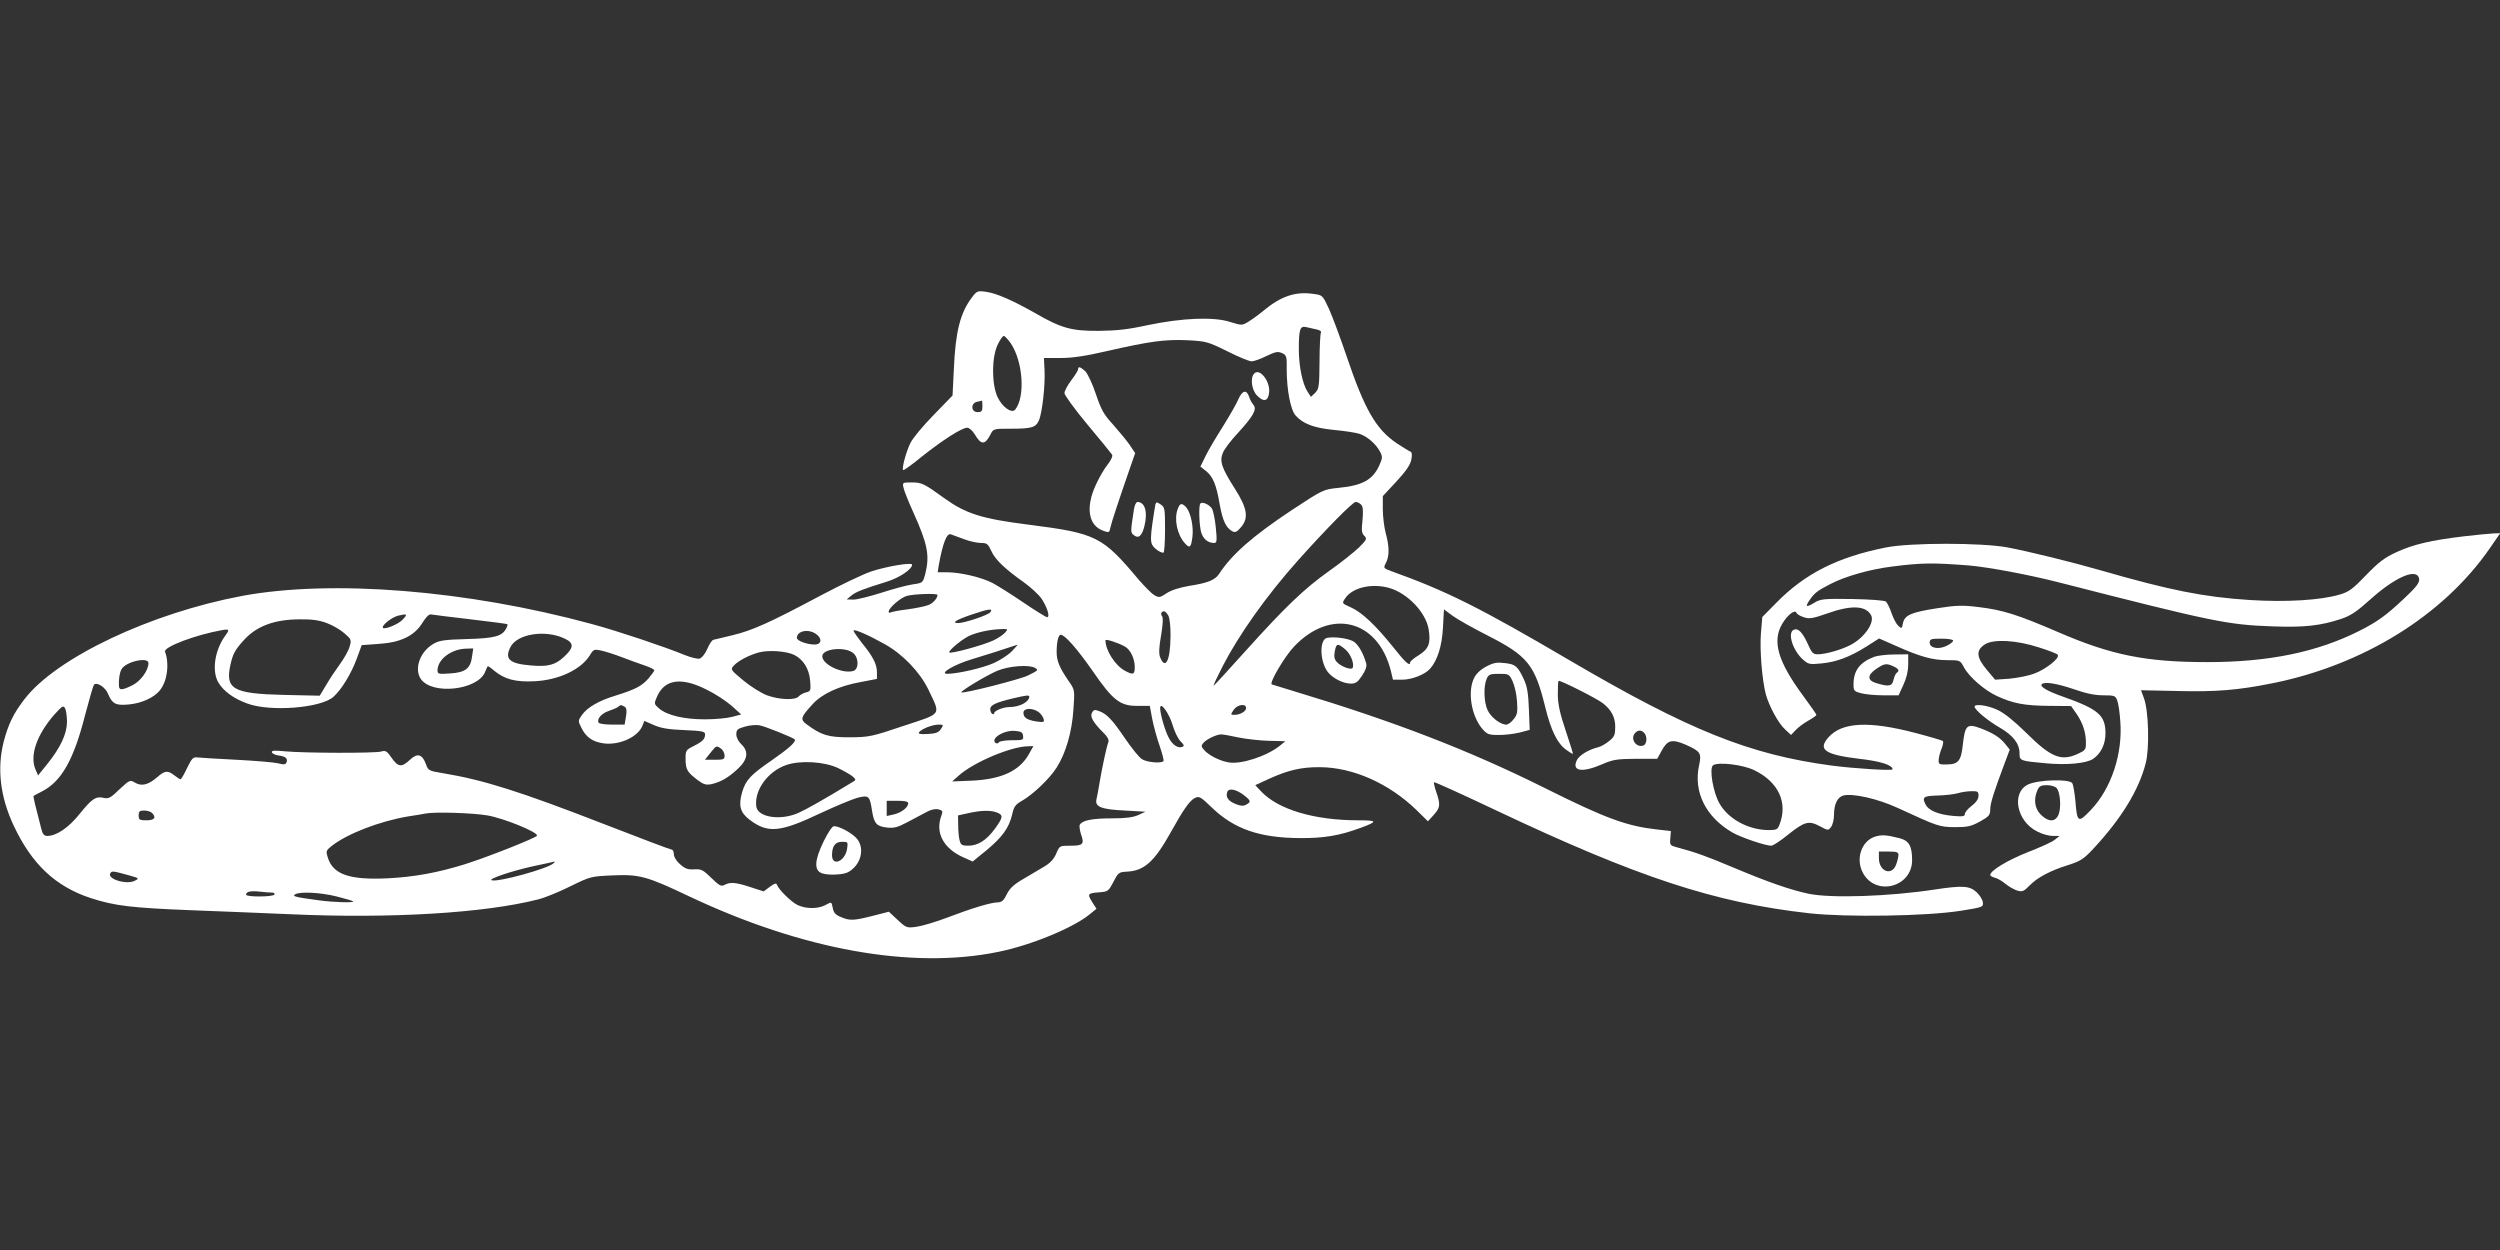 <?xml version="1.0" standalone="no"?>
<!DOCTYPE svg PUBLIC "-//W3C//DTD SVG 20010904//EN"
 "http://www.w3.org/TR/2001/REC-SVG-20010904/DTD/svg10.dtd">
<svg version="1.0" xmlns="http://www.w3.org/2000/svg"
 width="1280pt" height="640pt" viewBox="0 0 1280 640"
 preserveAspectRatio="xMidYMid meet">
<rect x="0" y="0" width="1280" height="640" fill="#333333" stroke="none"/>
<g transform="translate(0,640) scale(0.1,-0.1)"
fill="#ffffff" stroke="none">
<path d="M4977 4878 c-60 -78 -85 -176 -93 -363 l-7 -140 -97 -100 c-54 -55
-107 -119 -118 -142 -22 -43 -46 -132 -38 -140 2 -3 47 29 98 71 106 84 203
146 230 146 11 0 27 -15 39 -34 32 -55 52 -55 80 -1 15 30 15 30 105 30 105 0
127 6 143 42 17 37 33 181 29 257 l-3 63 85 0 c61 0 128 10 240 36 219 50 295
60 409 55 96 -5 104 -7 204 -56 57 -29 113 -52 125 -52 12 0 46 12 76 27 46
22 59 25 80 15 23 -10 25 -16 24 -84 0 -105 20 -208 46 -236 38 -42 93 -63
194 -73 54 -5 113 -14 132 -20 40 -13 85 -52 106 -92 13 -25 13 -32 -4 -70
-34 -74 -86 -103 -210 -115 -77 -8 -77 -8 -237 -113 -199 -132 -307 -226 -373
-327 -21 -32 -58 -47 -155 -62 -51 -9 -91 -22 -115 -38 -33 -22 -38 -23 -62
-9 -14 8 -49 44 -79 78 -188 224 -216 238 -567 283 -238 30 -319 56 -429 135
-105 76 -115 81 -170 81 -44 0 -45 -1 -39 -27 3 -16 26 -73 51 -128 73 -162
84 -220 60 -315 -12 -44 -13 -45 -64 -52 -29 -4 -102 -24 -161 -43 -60 -19
-124 -35 -143 -35 l-34 1 23 19 c24 20 61 34 180 71 66 20 132 64 132 88 0 13
-127 -8 -207 -34 -43 -14 -161 -71 -263 -125 -257 -137 -348 -178 -448 -202
-48 -11 -93 -22 -100 -24 -7 -2 -21 -23 -31 -47 -11 -25 -28 -46 -39 -49 -10
-3 -46 6 -78 19 -102 42 -344 123 -474 158 -640 174 -1331 229 -1790 144 -469
-88 -951 -316 -1114 -528 -58 -75 -83 -128 -107 -218 -35 -138 -18 -283 51
-430 93 -198 215 -313 397 -372 121 -39 207 -49 503 -61 140 -5 374 -15 520
-21 512 -23 991 6 1265 76 33 8 107 38 165 67 104 51 106 51 216 56 139 6 175
-4 394 -108 578 -273 1138 -374 1579 -284 170 34 390 125 473 195 l32 26 -23
36 c-25 41 -23 44 44 49 37 3 42 7 66 53 24 47 28 50 67 52 90 4 142 50 227
203 65 117 95 159 122 174 23 11 29 8 90 -51 113 -108 244 -153 448 -154 125
-1 205 13 313 53 87 32 85 38 -13 38 -226 0 -411 55 -499 149 l-29 31 74 34
c95 43 163 59 258 58 168 -1 353 -83 494 -220 l58 -57 30 33 c33 37 35 51 13
116 -9 26 -14 49 -12 51 2 3 147 -63 320 -145 723 -342 1118 -472 1602 -526
192 -21 601 -15 776 13 113 18 115 19 112 43 -1 14 -16 37 -32 52 -36 33 -71
35 -212 14 -232 -36 -534 -46 -648 -22 -93 20 -201 57 -375 130 -147 62 -206
83 -293 106 -42 11 -43 12 -40 48 l3 37 -70 8 c-155 17 -263 56 -575 212 -387
193 -770 341 -1285 496 -60 18 -112 34 -114 35 -12 10 67 144 115 194 188 198
429 137 495 -124 l11 -46 47 0 c50 0 116 26 143 56 38 43 61 117 66 211 l5 93
46 -34 c25 -18 105 -63 178 -100 204 -104 241 -149 294 -364 30 -123 63 -189
108 -221 16 -12 31 -21 34 -21 2 0 -14 52 -36 117 -29 86 -40 134 -41 184 0
37 1 70 4 73 6 5 192 -88 226 -114 43 -33 64 -72 64 -120 0 -42 -4 -52 -31
-74 -17 -14 -43 -29 -57 -32 -49 -12 -98 -42 -109 -67 -26 -56 27 -64 128 -21
57 25 76 28 174 29 l110 0 23 42 c30 55 53 60 123 30 76 -34 82 -43 68 -107
-29 -136 35 -264 172 -343 44 -25 167 -67 198 -67 9 0 47 25 84 55 86 69 108
75 164 45 43 -23 44 -23 58 -4 8 10 15 38 15 61 0 56 18 92 48 100 50 12 174
-16 277 -63 210 -97 215 -98 295 -99 64 0 82 4 128 29 46 26 52 33 52 62 0 31
19 90 74 237 l26 69 -21 26 c-27 35 -62 58 -128 83 -70 26 -80 16 -91 -81 -9
-86 -23 -103 -82 -104 -40 -1 -43 1 -42 24 1 14 7 39 15 57 7 18 10 35 7 39
-4 3 -67 22 -140 41 -240 63 -378 56 -447 -23 -55 -62 -17 -88 158 -109 108
-12 171 -32 171 -54 0 -8 -196 4 -310 19 -422 56 -731 180 -1345 540 -455 267
-626 353 -907 454 -46 17 -46 17 -32 44 18 35 18 83 -1 152 -8 30 -15 85 -15
123 l0 67 70 75 c50 54 71 86 76 112 5 25 3 38 -5 41 -6 2 -37 21 -69 42 -107
72 -165 173 -257 445 -32 94 -72 202 -90 242 -33 71 -33 72 -79 78 -92 14
-167 -11 -256 -85 -25 -21 -60 -46 -78 -57 -33 -20 -33 -20 -95 -1 -85 27
-245 20 -422 -17 -100 -22 -158 -28 -250 -29 -140 -1 -192 14 -327 92 -113 64
-197 101 -250 108 -43 6 -47 4 -71 -28z m1765 -165 c16 -3 25 -10 21 -16 -3
-6 -7 -73 -7 -149 -1 -127 -3 -139 -22 -159 l-22 -21 -17 26 c-26 39 -45 131
-45 216 0 106 6 123 39 115 14 -3 38 -9 53 -12z m-1566 -72 c62 -94 74 -272
22 -338 -18 -22 -67 13 -91 65 -30 67 -30 198 0 265 12 26 27 47 32 47 6 0 22
-18 37 -39z m-146 -321 c0 -25 -4 -30 -25 -30 -34 0 -36 46 -2 53 12 2 23 5
25 6 1 0 2 -12 2 -29z m1940 -505 c9 -10 10 -34 6 -79 -6 -51 -4 -66 9 -79 15
-15 13 -20 -27 -60 -24 -23 -90 -76 -148 -117 -132 -93 -230 -188 -432 -412
-88 -98 -161 -178 -164 -178 -3 0 18 44 46 99 84 163 226 363 386 542 143 160
280 299 295 299 9 0 22 -7 29 -15z m-2033 -176 c29 -11 68 -19 86 -19 30 0 36
-5 52 -40 20 -45 69 -92 168 -162 36 -26 77 -64 91 -85 29 -45 43 -93 27 -93
-6 0 -60 34 -121 75 -60 41 -132 86 -158 100 -56 29 -165 55 -234 55 l-47 0 5
33 c21 118 42 170 63 161 9 -3 40 -15 68 -25z m2175 -249 c95 -27 190 -127
203 -214 11 -70 0 -98 -50 -130 -25 -15 -45 -32 -45 -37 0 -23 -24 -2 -88 79
-89 111 -160 178 -217 203 -45 20 -45 20 -28 45 36 55 134 79 225 54z m-2312
-36 c0 -17 -23 -43 -47 -52 -15 -6 -63 -16 -107 -22 -43 -5 -82 -13 -87 -16
-5 -3 -9 -1 -9 5 0 18 61 71 93 80 35 10 157 14 157 5z m270 -89 c-12 -15
-132 -55 -164 -55 -36 0 -11 16 62 41 93 32 120 36 102 14z m912 -17 c7 -14
12 -58 11 -108 -1 -124 -27 -173 -54 -103 -6 17 -5 52 6 111 9 56 11 89 5 97
-10 12 -4 25 11 25 5 0 14 -10 21 -22z m-3921 -21 c-21 -23 -90 -51 -100 -42
-10 11 43 54 78 63 46 11 50 8 22 -21z m349 2 c102 -12 186 -23 188 -25 2 -1
-1 -12 -7 -23 -21 -39 -59 -49 -201 -53 -113 -3 -141 -7 -170 -24 -70 -40
-101 -129 -65 -181 58 -82 288 -57 328 35 6 15 12 29 14 31 1 2 16 -8 32 -22
54 -45 110 -60 208 -55 124 6 238 60 283 133 19 31 22 32 59 24 22 -5 70 -20
108 -35 37 -14 89 -33 116 -42 26 -9 47 -19 47 -24 0 -4 -14 -23 -31 -43 -34
-38 -66 -55 -169 -87 -83 -25 -143 -60 -170 -98 -21 -30 -21 -31 -3 -67 24
-48 57 -71 113 -79 82 -11 178 33 200 92 l9 23 48 -21 c36 -16 75 -23 156 -26
90 -4 107 -7 107 -21 0 -25 -12 -37 -57 -60 -42 -21 -43 -23 -43 -69 1 -52 8
-65 62 -106 31 -23 43 -26 70 -21 48 11 85 32 134 77 53 49 59 90 19 128 -15
14 -25 35 -25 50 0 24 6 29 45 40 25 7 59 10 75 6 25 -4 167 -61 178 -71 12
-10 -25 -44 -114 -106 -112 -77 -135 -102 -154 -164 -20 -69 -11 -105 38 -142
93 -71 156 -65 364 34 75 35 159 70 187 78 60 15 64 11 76 -67 10 -64 23 -79
76 -85 36 -4 55 1 104 27 33 18 77 41 98 52 23 13 46 18 62 14 22 -6 23 -9 15
-32 -33 -87 10 -168 113 -214 l47 -21 70 57 c82 68 116 115 132 183 9 41 17
52 49 70 57 32 143 114 179 171 47 73 79 184 86 299 7 97 7 99 -23 142 -49 71
-63 105 -63 151 0 52 9 88 21 88 21 0 85 -73 163 -185 104 -151 141 -180 230
-179 l63 0 12 -65 c7 -36 24 -99 38 -139 14 -40 23 -76 20 -79 -13 -13 -85 -6
-110 10 -15 9 -53 57 -86 105 -65 96 -93 126 -133 141 -23 9 -29 7 -37 -8 -11
-20 5 -49 57 -101 22 -21 31 -38 27 -49 -9 -23 -31 -125 -44 -201 -6 -36 -13
-77 -17 -92 -9 -39 23 -52 146 -58 l105 -6 -37 -17 c-27 -12 -64 -17 -137 -17
-97 0 -149 -10 -162 -32 -4 -6 -1 -27 5 -47 19 -53 12 -61 -52 -61 -57 0 -57
0 -74 -40 -11 -27 -30 -48 -60 -66 -24 -14 -72 -43 -108 -64 -49 -28 -70 -48
-85 -78 -15 -32 -26 -41 -45 -42 -36 0 -137 -31 -260 -78 -58 -22 -128 -43
-157 -47 -50 -7 -53 -6 -97 35 l-45 42 -82 -21 c-98 -25 -118 -26 -164 -6 -26
10 -37 22 -41 45 -8 35 -4 34 -40 15 -38 -19 -97 -19 -140 1 -33 16 -97 79
-106 104 -3 10 -13 7 -36 -10 l-32 -24 -68 22 c-76 25 -104 27 -133 11 -17 -9
-27 -3 -67 36 -42 41 -51 46 -87 44 -33 -2 -47 3 -73 26 -19 16 -32 38 -32 52
0 12 -5 23 -11 23 -6 0 -160 58 -342 129 -435 169 -622 228 -828 262 -73 12
-77 14 -88 46 -19 52 -44 59 -82 23 -42 -40 -61 -38 -94 10 -24 35 -31 39 -54
32 -33 -9 -390 -8 -489 1 -57 6 -73 4 -70 -5 3 -7 18 -14 34 -16 35 -4 49 -16
41 -35 -5 -12 -13 -13 -44 -5 -21 5 -117 13 -213 18 -96 5 -186 10 -200 12
-21 3 -28 -5 -52 -54 -15 -32 -30 -58 -34 -58 -3 0 -17 9 -31 20 -35 27 -49
25 -89 -10 -45 -39 -80 -47 -113 -27 -25 15 -27 14 -79 -34 -45 -44 -56 -50
-82 -44 -40 9 -59 -4 -123 -83 -56 -70 -118 -112 -165 -112 -16 0 -24 9 -31
38 -31 119 -42 165 -39 167 2 1 21 12 43 23 100 51 163 163 221 392 21 80 41
149 45 154 14 16 58 -12 72 -46 22 -52 39 -61 105 -55 67 6 131 35 161 73 38
48 49 135 26 197 -10 24 157 87 293 111 37 6 39 3 13 -32 -53 -75 -67 -181
-32 -238 27 -44 78 -81 147 -106 118 -44 380 -23 442 35 42 38 90 118 118 193
l26 71 84 6 c114 7 184 40 226 107 20 32 35 47 46 44 9 -2 100 -13 202 -25z
m-737 -19 c30 -11 71 -35 91 -53 35 -30 36 -34 26 -68 -5 -19 -28 -60 -50 -90
-22 -30 -54 -78 -71 -108 l-32 -53 -181 4 c-263 6 -304 29 -276 155 13 57 23
75 68 125 65 72 155 106 284 107 64 1 101 -4 141 -19z m2855 -107 c94 -52 181
-143 225 -233 64 -135 74 -120 -125 -186 -166 -56 -177 -58 -278 -59 -110 0
-144 10 -222 68 -32 24 -28 36 33 102 48 53 135 93 246 113 l83 16 0 34 c0 41
-21 82 -77 150 -23 30 -43 58 -43 63 0 11 76 -22 158 -68z m617 57 c-10 -11
-36 -28 -59 -39 -53 -25 -226 -72 -226 -61 0 14 72 72 108 87 43 18 104 30
156 32 38 1 39 1 21 -19z m-967 -6 c33 -23 29 -54 -7 -54 -39 0 -91 19 -91 34
0 36 59 48 98 20z m-1288 -23 c49 -23 49 -45 1 -91 -47 -45 -85 -55 -174 -47
-109 9 -135 33 -103 95 35 67 178 89 276 43z m2869 -41 c28 -15 51 -62 51
-105 0 -39 -8 -42 -49 -20 -50 26 -101 104 -101 157 0 8 65 -13 99 -32z m-578
-24 c-18 -19 -60 -46 -93 -61 -56 -25 -181 -54 -237 -55 -47 0 37 49 129 76
67 20 155 48 229 73 3 0 -10 -14 -28 -33z m-2764 -27 c-8 -62 -34 -82 -112
-87 -59 -4 -65 -3 -65 15 0 57 71 111 149 112 l34 1 -6 -41z m1953 16 c28 -25
27 -81 0 -90 -55 -17 -160 32 -160 75 0 40 121 51 160 15z m-302 -9 c46 -24
75 -71 80 -132 4 -50 3 -53 -21 -59 -15 -4 -31 -13 -38 -21 -17 -20 -99 -17
-162 6 -29 11 -84 45 -121 76 -66 55 -67 56 -49 76 22 25 81 55 130 68 51 13
143 6 181 -14z m-3308 -41 c0 -38 -40 -93 -83 -114 -53 -26 -67 -26 -68 -3 -2
32 3 67 13 85 20 39 138 66 138 32z m4540 -25 c17 -11 17 -12 -38 -39 -38 -19
-332 -94 -340 -86 -6 6 132 89 185 111 61 25 164 32 193 14z m-1684 -110 c44
-21 102 -59 129 -83 l50 -45 -45 -12 c-25 -7 -88 -13 -140 -13 -107 0 -194 20
-236 56 -25 22 -26 24 -11 58 38 91 124 104 253 39z m1654 -37 c-1 -27 -50
-53 -100 -53 -33 0 -80 -19 -80 -32 0 -5 -4 -6 -10 -3 -5 3 -10 14 -10 24 0
21 28 34 115 55 72 17 85 18 85 9z m-4927 -128 c0 -62 -33 -132 -101 -217
l-47 -58 -14 32 c-29 71 7 175 96 278 41 45 47 50 56 34 5 -9 10 -41 10 -69z
m2856 76 c9 -6 11 -20 6 -50 l-7 -41 -63 0 c-35 0 -67 4 -70 10 -11 18 15 48
52 60 21 7 42 16 48 21 11 11 16 11 34 0z m2806 -97 c9 -31 27 -67 39 -79 19
-19 21 -25 9 -29 -22 -9 -51 11 -69 47 -20 37 -44 122 -44 152 1 36 47 -28 65
-91z m375 91 c0 -17 -30 -35 -60 -35 -20 0 -20 1 -4 25 18 28 64 35 64 10z
m-1063 -20 c11 -8 23 -24 26 -35 5 -18 2 -19 -36 -14 -50 8 -67 20 -67 45 0
24 45 26 77 4z m-499 -87 c-12 -18 -26 -24 -68 -26 -37 -2 -50 0 -45 8 11 17
66 39 99 40 27 0 28 -1 14 -22z m420 -35 c3 -22 0 -23 -57 -23 -33 0 -63 -5
-66 -10 -4 -6 -11 -8 -16 -5 -32 21 38 67 96 63 33 -3 41 -7 43 -25z m3180 15
c17 -17 15 -58 -4 -65 -36 -13 -68 33 -44 62 15 18 32 19 48 3z m-2076 -24
c40 -8 110 -16 156 -17 l83 -2 -28 -23 c-67 -54 -202 -98 -265 -85 -44 8 -99
36 -122 62 -16 18 -17 23 -5 37 16 19 66 43 91 44 9 0 50 -7 90 -16z m-2649
-58 c9 -7 17 -23 17 -35 0 -19 -6 -21 -50 -21 l-51 0 28 35 c31 39 31 39 56
21z m1575 -27 c-48 -86 -140 -129 -293 -136 l-100 -4 35 31 c75 67 266 148
353 149 l28 1 -23 -41z m-976 -72 c29 -14 62 -33 73 -42 17 -15 18 -18 5 -26
-149 -91 -243 -144 -284 -162 -93 -40 -208 -21 -214 35 -10 83 59 178 153 211
73 25 196 18 267 -16z m4691 -11 c123 -60 172 -166 128 -278 -9 -25 -16 -28
-54 -28 -103 0 -206 55 -252 134 -34 57 -55 183 -34 198 27 18 154 3 212 -26z
m-2612 -129 c34 -27 35 -33 9 -47 -14 -8 -29 -7 -55 4 -38 16 -51 36 -41 62 8
21 48 12 87 -19z m3759 -1 c0 -17 -12 -34 -35 -52 -19 -14 -35 -33 -35 -42 0
-12 -11 -14 -65 -9 -71 7 -119 27 -135 56 -21 40 -13 46 63 48 39 1 86 7 102
12 17 5 47 10 68 10 33 1 37 -2 37 -23z m-5480 -39 c0 -21 -35 -48 -74 -57
l-36 -8 0 39 0 39 55 0 c39 0 55 -4 55 -13z m-3872 -49 c24 -24 13 -38 -28
-38 -36 0 -40 3 -40 25 0 21 5 25 28 25 15 0 33 -5 40 -12z m4326 2 c34 -13
32 -25 -10 -83 -43 -59 -87 -87 -136 -87 -33 0 -39 4 -45 28 -4 15 -7 49 -7
77 l-1 50 50 11 c64 15 117 17 149 4z m-2608 -15 c85 -15 254 -84 254 -103 0
-10 -253 -110 -370 -147 -139 -43 -257 -65 -396 -72 -193 -9 -277 19 -305 104
-11 35 -10 38 17 60 80 64 249 129 394 153 41 6 82 13 90 15 47 9 240 3 316
-10z m338 -245 c-27 -27 -284 -98 -317 -87 -20 6 100 47 213 72 58 12 107 23
110 24 2 0 0 -3 -6 -9z m-2169 -63 c47 -13 48 -15 26 -26 -42 -23 -145 9 -126
38 8 13 13 12 100 -12z m727 -87 c11 0 16 -4 13 -10 -8 -13 -145 -13 -145 -1
0 16 23 21 69 16 24 -3 52 -5 63 -5z m332 -20 c44 -11 82 -22 84 -25 9 -8 -99
-5 -173 5 -126 17 -140 21 -124 31 24 15 130 10 213 -11z"/>
<path d="M4217 2092 c-47 -97 -50 -148 -9 -163 15 -6 51 -9 80 -6 43 3 59 10
84 34 42 42 49 106 17 147 -22 28 -90 66 -119 66 -9 0 -31 -33 -53 -78z m120
-39 c-11 -64 -77 -91 -77 -32 0 47 16 69 52 69 30 0 30 -1 25 -37z"/>
<path d="M5520 4509 c0 -5 -16 -31 -35 -56 -19 -25 -35 -55 -35 -66 0 -10 53
-83 118 -161 65 -77 121 -147 126 -154 4 -7 -5 -28 -24 -52 -17 -21 -44 -68
-60 -104 -53 -115 -37 -208 40 -234 28 -10 30 -9 35 16 5 25 43 140 102 310
l25 72 -28 42 c-16 23 -54 69 -85 104 -48 52 -61 76 -88 156 -18 54 -42 104
-54 117 -26 23 -37 27 -37 10z"/>
<path d="M6422 4488 c-22 -22 -14 -83 13 -112 35 -37 59 -31 63 16 5 57 -48
124 -76 96z"/>
<path d="M6340 4355 c-10 -24 -46 -86 -79 -139 -33 -52 -73 -119 -88 -150
l-27 -55 28 -22 c36 -28 54 -71 71 -172 15 -83 32 -119 64 -137 16 -8 24 -4
46 22 39 47 31 96 -32 195 -68 107 -80 141 -62 184 7 19 42 65 77 102 81 89
99 122 79 145 -8 10 -18 27 -21 39 -13 40 -35 36 -56 -12z"/>
<path d="M5806 3793 c-18 -116 -18 -119 -2 -132 25 -21 43 -6 56 48 17 71 2
120 -36 121 -7 0 -15 -17 -18 -37z"/>
<path d="M5916 3819 c-2 -8 -9 -53 -16 -101 -9 -63 -9 -91 -1 -107 11 -20 41
-41 58 -41 4 0 8 52 8 116 0 109 -1 117 -22 131 -19 13 -23 13 -27 2z"/>
<path d="M6146 3822 c-10 -10 -6 -118 5 -151 11 -32 35 -51 65 -51 14 0 16 9
9 78 -4 42 -13 87 -20 98 -14 21 -49 37 -59 26z"/>
<path d="M6030 3794 c-20 -52 -3 -132 37 -176 24 -27 31 -22 38 31 7 54 -8
126 -32 154 -22 23 -32 22 -43 -9z"/>
<path d="M12615 3654 c-168 -20 -258 -41 -345 -81 -61 -28 -90 -50 -155 -117
-69 -72 -88 -86 -135 -100 -98 -29 -273 -40 -462 -28 -235 15 -409 50 -763
152 -145 42 -366 96 -475 117 -135 25 -498 25 -624 0 -250 -50 -415 -134 -562
-284 l-71 -72 -7 -83 c-7 -85 6 -240 25 -313 17 -60 63 -147 98 -179 l31 -29
23 24 c12 14 42 36 65 49 23 13 42 26 42 30 0 3 -30 46 -66 95 -131 177 -162
281 -109 371 27 46 66 76 73 56 2 -6 18 -16 37 -22 29 -10 45 -7 120 19 123
44 198 41 225 -9 20 -37 -35 -116 -105 -152 -47 -25 -129 -48 -168 -48 -24 0
-31 7 -51 53 -27 59 -49 82 -71 73 -34 -13 -9 -101 43 -150 30 -27 35 -29 95
-23 79 7 147 33 232 86 l66 42 82 -36 c126 -57 192 -75 266 -75 66 0 67 0 86
-36 26 -49 105 -118 168 -147 83 -39 144 -50 267 -51 l114 -1 28 -40 c32 -47
48 -95 48 -148 0 -35 -3 -39 -42 -57 -86 -39 -137 -18 -265 109 -61 60 -111
100 -145 116 -51 24 -118 33 -118 17 0 -16 66 -71 128 -107 69 -40 102 -82
102 -132 0 -38 2 -39 135 -51 105 -10 205 -1 241 22 40 27 64 75 64 131 0 93
-36 124 -220 189 -79 28 -118 51 -106 63 14 14 77 4 165 -26 62 -22 108 -31
150 -31 57 0 62 -2 71 -26 6 -14 13 -62 16 -108 13 -164 -46 -342 -149 -451
-67 -71 -72 -68 -81 44 -4 42 -11 83 -16 91 -14 23 -177 18 -227 -7 -86 -42
-58 -188 47 -240 24 -13 60 -23 80 -23 l35 0 -25 -20 c-14 -11 -77 -40 -140
-64 -103 -41 -190 -94 -190 -116 0 -4 11 -11 24 -14 14 -3 38 -18 55 -32 17
-14 44 -29 60 -34 25 -7 33 -4 61 25 41 42 106 77 199 106 66 21 80 31 134 89
141 153 228 296 263 432 20 76 15 270 -9 333 l-15 41 189 -4 c197 -5 310 5
480 39 468 93 879 348 1117 692 l53 77 -33 -1 c-18 -1 -87 -7 -153 -15z
m-2535 -149 c102 -9 307 -47 470 -89 782 -200 855 -215 1086 -223 161 -6 244
3 350 38 48 16 79 36 149 99 123 111 231 160 249 114 9 -23 -6 -44 -80 -113
-87 -82 -133 -115 -224 -161 -216 -109 -465 -160 -777 -160 -315 0 -491 35
-764 153 -211 91 -285 114 -410 129 -81 10 -113 9 -209 -6 -135 -21 -168 -35
-177 -77 -5 -28 -7 -29 -24 -13 -10 9 -25 38 -34 64 -9 27 -22 53 -29 60 -9 6
-75 11 -172 13 -148 2 -162 1 -196 -20 -42 -25 -47 -20 -21 17 23 34 39 46
105 80 75 39 201 75 313 89 155 20 211 20 395 6z m-80 -385 c0 -6 -15 -18 -34
-27 -42 -20 -86 -11 -86 17 0 18 7 20 60 20 34 0 60 -4 60 -10z m440 -35 c47
-15 90 -31 95 -37 15 -15 -58 -74 -120 -97 -29 -11 -86 -22 -127 -26 l-73 -5
-42 50 c-55 65 -57 101 -10 131 44 28 161 22 277 -16z m90 -720 c19 -22 24
-100 10 -135 -16 -40 -52 -40 -91 -1 -32 32 -38 79 -17 126 9 20 18 25 48 25
21 0 43 -7 50 -15z"/>
<path d="M6794 3134 c-39 -9 -37 -118 3 -173 25 -33 79 -61 119 -61 26 0 36 8
58 41 18 27 25 47 21 62 -14 50 -38 93 -61 110 -24 18 -101 29 -140 21z m94
-59 c28 -23 48 -77 37 -95 -8 -12 -60 8 -80 30 -13 14 -16 28 -11 55 8 42 15
43 54 10z"/>
<path d="M9595 3037 c-74 -29 -105 -71 -105 -141 0 -32 3 -36 38 -45 20 -6 72
-11 115 -11 l78 0 24 53 c16 34 25 70 25 105 l0 52 -72 -1 c-40 0 -86 -6 -103
-12z m100 -49 c26 -12 32 -23 16 -33 -5 -3 -12 -19 -16 -35 -7 -34 -24 -37
-87 -18 -49 14 -49 42 1 75 39 26 50 28 86 11z"/>
<path d="M7611 2988 c-28 -14 -52 -36 -63 -58 -35 -68 -16 -192 40 -260 25
-29 33 -33 82 -33 30 -1 79 5 109 12 l53 14 -4 106 c-3 80 -9 117 -25 151 -32
69 -43 79 -98 85 -41 5 -58 2 -94 -17z m133 -75 c10 -21 21 -67 23 -103 4 -56
2 -69 -17 -92 -12 -16 -29 -28 -38 -28 -30 0 -78 37 -95 73 -20 41 -22 125 -5
162 10 22 17 25 63 25 49 0 52 -1 69 -37z"/>
<path d="M9599 2116 c-69 -23 -99 -114 -61 -185 65 -122 252 -74 252 65 0 72
-16 100 -63 112 -70 18 -93 19 -128 8z m121 -93 c0 -9 -5 -32 -12 -50 -22 -60
-88 -35 -88 33 l0 34 50 0 c40 0 50 -3 50 -17z"/>
</g>
</svg>
